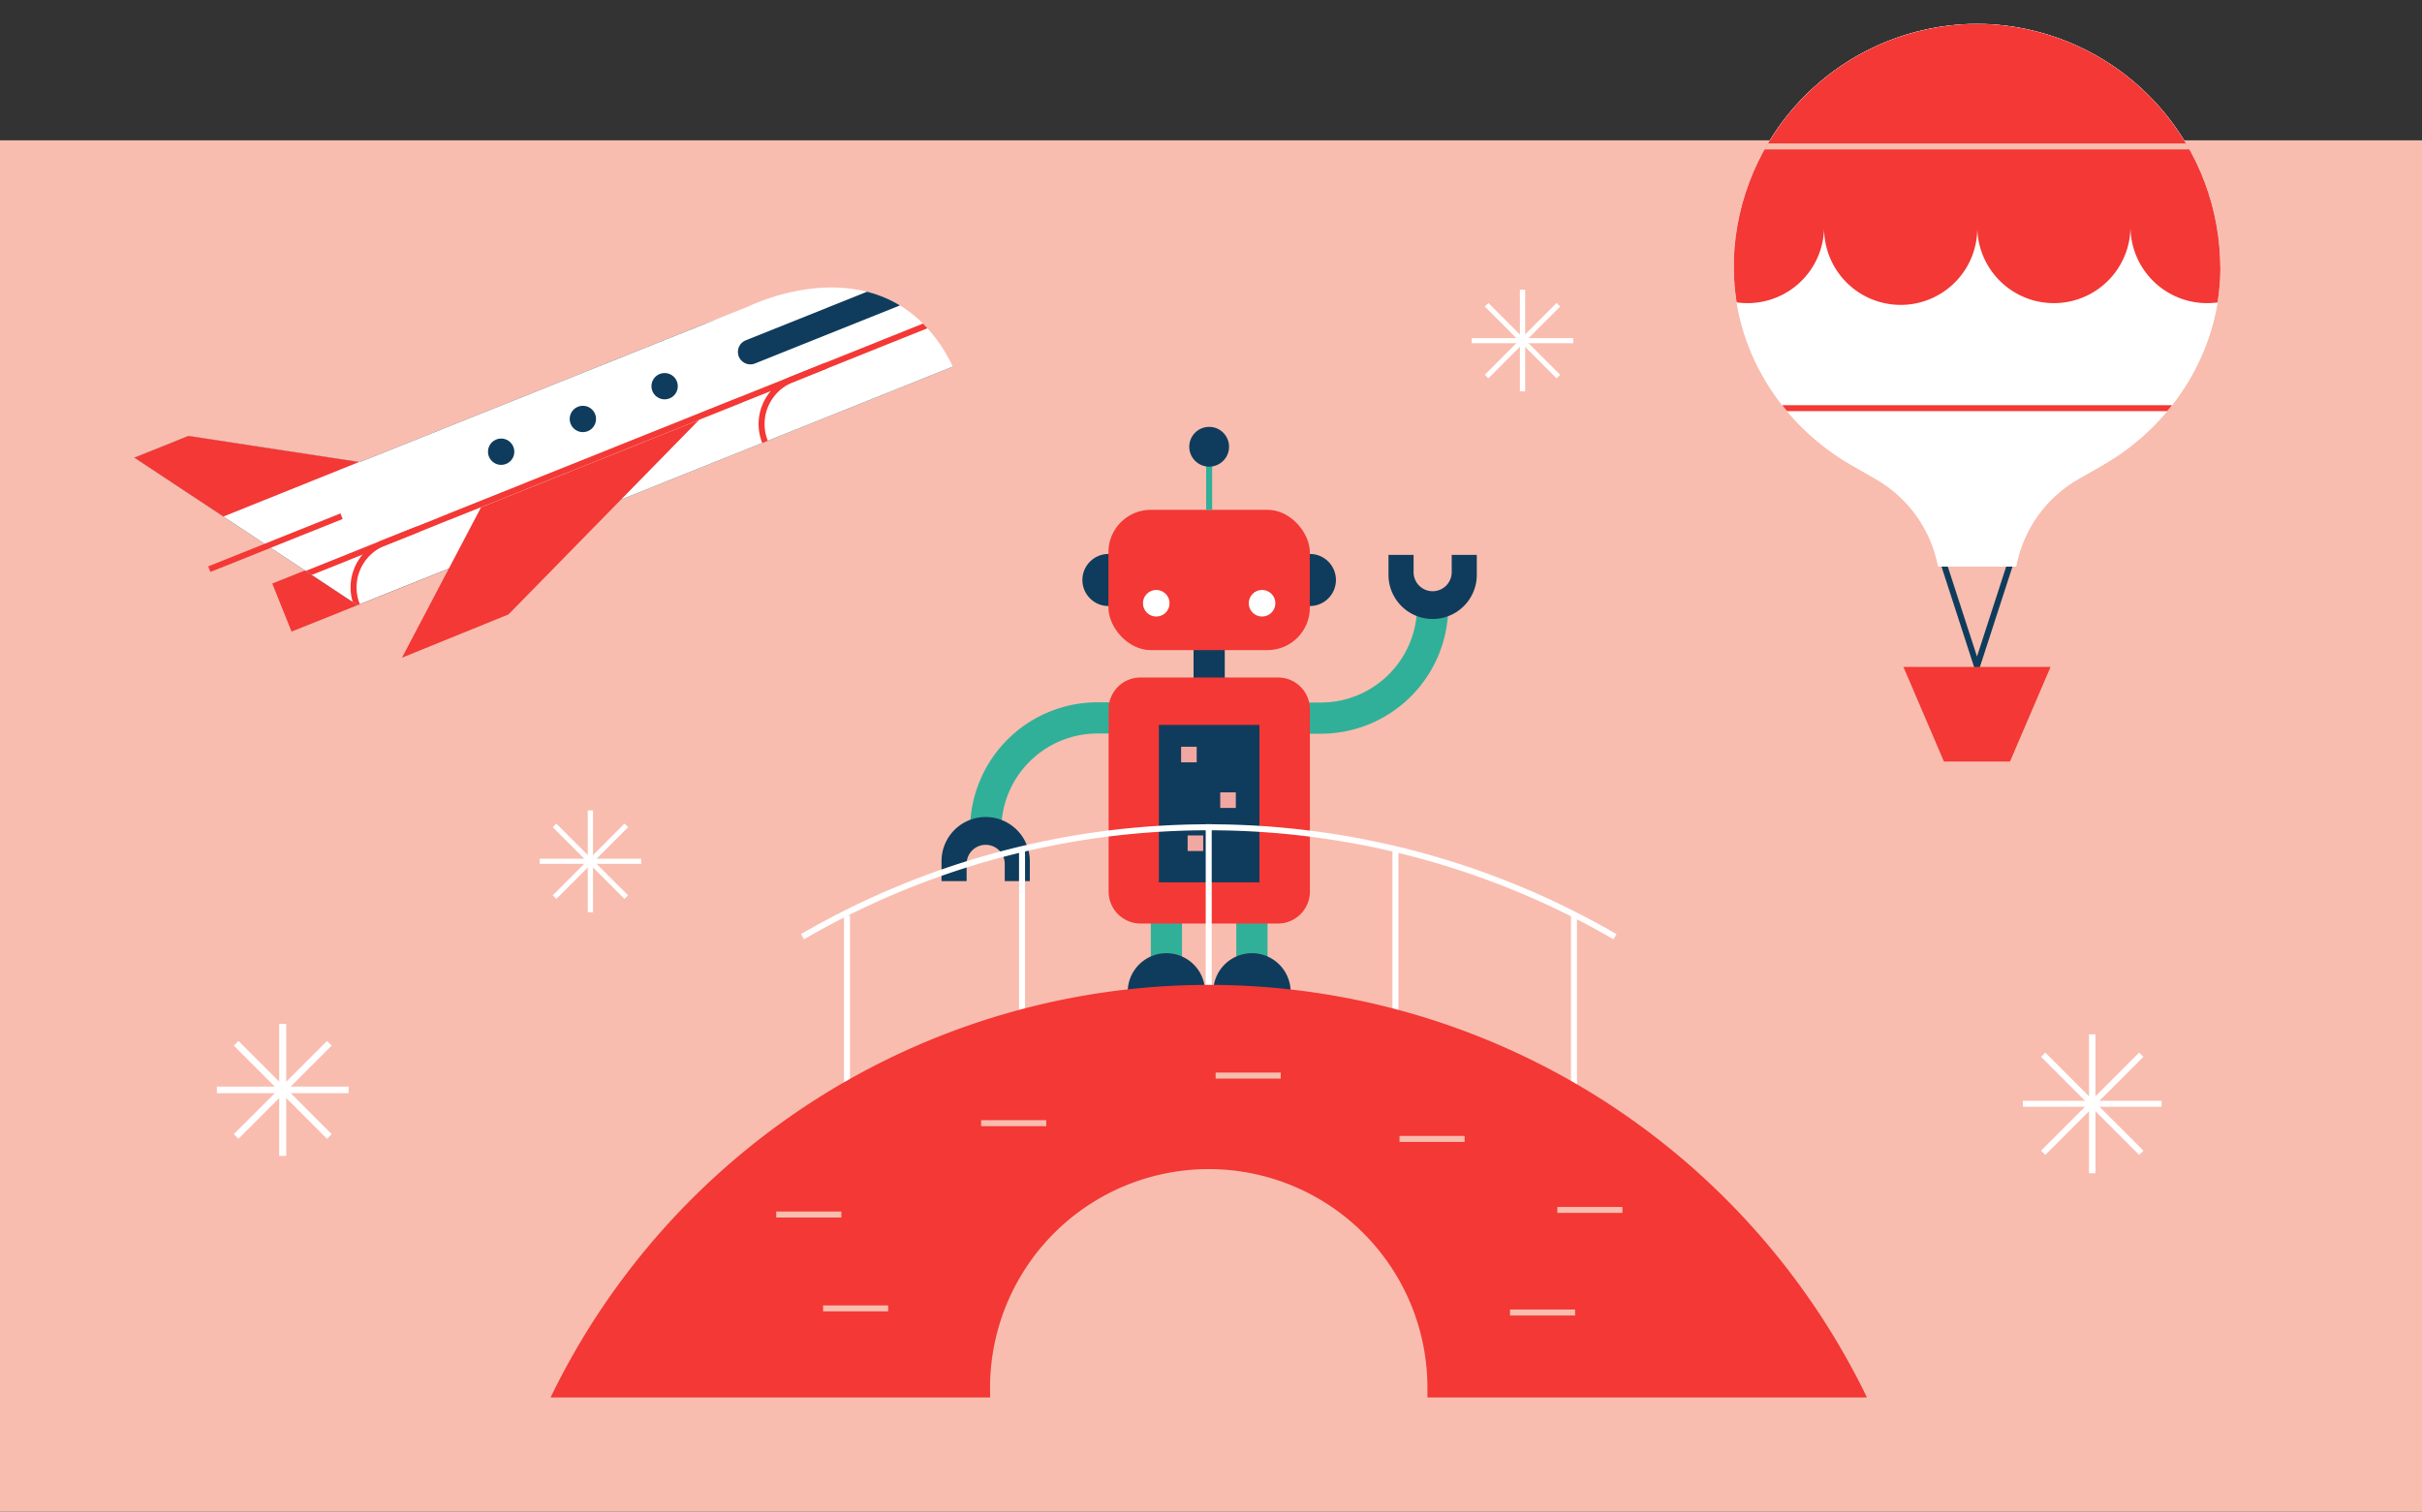 <svg id="Layer_1" data-name="Layer 1" xmlns="http://www.w3.org/2000/svg" xmlns:xlink="http://www.w3.org/1999/xlink" width="606.14" height="378.37" viewBox="0 0 606.14 378.37"><rect x="0" y="0" width="606.14" height="378.37" fill="#333333" stroke="none"/><defs><style>.cls-1{fill:#fff;}.cls-10,.cls-11,.cls-13,.cls-16,.cls-17,.cls-18,.cls-19,.cls-2,.cls-4,.cls-8,.cls-9{fill:none;}.cls-3{fill:#f8bdaf;}.cls-10,.cls-4{stroke:#0f3c5c;}.cls-10,.cls-11,.cls-13,.cls-16,.cls-17,.cls-18,.cls-19,.cls-4,.cls-8,.cls-9{stroke-linejoin:round;}.cls-13,.cls-16,.cls-19,.cls-4,.cls-8,.cls-9{stroke-width:1.5px;}.cls-5{clip-path:url(#clip-path);}.cls-6{fill:#f33835;}.cls-7{clip-path:url(#clip-path-2);}.cls-8{stroke:#f8bdaf;}.cls-9{stroke:#f33835;}.cls-10,.cls-11{stroke-width:7.81px;}.cls-11,.cls-13{stroke:#30b099;}.cls-12{fill:#0f3c5c;}.cls-14{fill:#f1a8a2;}.cls-15{clip-path:url(#clip-path-3);}.cls-16{stroke:#f6abac;}.cls-17,.cls-18,.cls-19{stroke:#fff;}.cls-17{stroke-width:1.27px;}.cls-18{stroke-width:1.65px;}</style><clipPath id="clip-path"><path class="cls-1" d="M555.61,64.77a61.17,61.17,0,0,0-56.9-58.66C497.39,6,496.07,6,494.77,6s-2.62,0-3.94.11a61.19,61.19,0,0,0-56.91,58.66c0,.91,0,1.81,0,2.71.2,20.26,11.75,38.72,29.29,48.85l6.25,3.58a32.17,32.17,0,0,1,15.34,20.73l.26,1.16h19.48l.26-1.16a32.11,32.11,0,0,1,15.34-20.73l6.25-3.58c17.54-10.13,29.08-28.59,29.29-48.85C555.65,66.58,555.64,65.68,555.61,64.77Z"/></clipPath><clipPath id="clip-path-2"><path class="cls-2" d="M555.61,64.77a61.17,61.17,0,0,0-56.9-58.66C497.39,6,496.07,6,494.77,6s-2.62,0-3.94.11a61.19,61.19,0,0,0-56.91,58.66c0,.91,0,1.81,0,2.71.2,20.26,11.75,38.72,29.29,48.85l6.25,3.58a32.17,32.17,0,0,1,15.34,20.73l.26,1.16h19.48l.26-1.16a32.11,32.11,0,0,1,15.34-20.73l6.25-3.58c17.54-10.13,29.08-28.59,29.29-48.85C555.65,66.58,555.64,65.68,555.61,64.77Z"/></clipPath><clipPath id="clip-path-3"><path class="cls-2" d="M238.48,91.76h0l-95.54,38.29L89.45,151.48h0L33.61,114.55l13.54-5.43,42.91,6.55,97.33-39S222.55,59.11,238.48,91.76Z"/></clipPath></defs><g id="urban-levelcard"><rect class="cls-3" x="-1.13" y="35.13" width="607.27" height="343.24"/><polyline class="cls-4" points="503.3 140.48 494.77 166.77 486.24 140.48"/><path class="cls-1" d="M555.61,64.77a61.17,61.17,0,0,0-56.9-58.66C497.39,6,496.07,6,494.77,6s-2.62,0-3.94.11a61.19,61.19,0,0,0-56.91,58.66c0,.91,0,1.81,0,2.71.2,20.26,11.75,38.72,29.29,48.85l6.25,3.58a32.17,32.17,0,0,1,15.34,20.73l.26,1.16h19.48l.26-1.16a32.11,32.11,0,0,1,15.34-20.73l6.25-3.58c17.54-10.13,29.08-28.59,29.29-48.85C555.65,66.58,555.64,65.68,555.61,64.77Z"/><g class="cls-5"><path class="cls-1" d="M588.75,59.79c-1.62-47.91-40-87.58-87.89-90.59-2.05-.13-4.07-.18-6.09-.18s-4,.05-6.09.18c-47.84,3-86.27,42.68-87.89,90.59-.05,1.41-.06,2.81-.05,4.2.31,31.29,18.14,59.8,45.24,75.45l9.65,5.53a49.61,49.61,0,0,1,23.69,32l.41,1.8h30.08l.41-1.8a49.61,49.61,0,0,1,23.69-32l9.65-5.53c27.1-15.65,44.93-44.16,45.24-75.45C588.81,62.6,588.79,61.2,588.75,59.79Z"/><path class="cls-6" d="M607.79,49.11,585.09-12.2,494.76-38.44,389.3-21.53,399,75.88a19.17,19.17,0,0,0,19.17-19.17,19.17,19.17,0,1,0,38.34,0,19.17,19.17,0,1,0,38.33,0,19.17,19.17,0,1,0,38.34,0,19.17,19.17,0,0,0,38.34,0,19.17,19.17,0,0,0,19.17,19.17Z"/></g><polygon class="cls-6" points="476.36 166.94 486.5 190.62 494.77 190.62 503.03 190.62 513.18 166.94 476.36 166.94"/><g class="cls-7"><line class="cls-8" x1="418.35" y1="36.65" x2="586.41" y2="36.65"/><line class="cls-9" x1="418.35" y1="102.17" x2="586.41" y2="102.17"/></g><line class="cls-10" x1="302.61" y1="157.72" x2="302.61" y2="176.77"/><line class="cls-11" x1="291.91" y1="225.82" x2="291.91" y2="242.3"/><circle class="cls-12" cx="277.4" cy="145.18" r="6.52"/><circle class="cls-12" cx="327.82" cy="145.18" r="6.52"/><path class="cls-11" d="M358.54,151.76a28,28,0,0,1-28,28H319.72"/><rect class="cls-6" x="277.4" y="127.61" width="50.41" height="35.12" rx="10.61"/><circle class="cls-1" cx="315.85" cy="151" r="3.33"/><circle class="cls-1" cx="289.37" cy="151" r="3.33"/><line class="cls-13" x1="302.61" y1="127.61" x2="302.61" y2="111.83"/><path class="cls-12" d="M291.91,238.6a9.67,9.67,0,0,1,9.67,9.67H282.23A9.68,9.68,0,0,1,291.91,238.6Z"/><line class="cls-11" x1="313.31" y1="225.82" x2="313.31" y2="242.3"/><path class="cls-12" d="M313.31,238.6a9.67,9.67,0,0,0-9.67,9.67H323A9.68,9.68,0,0,0,313.31,238.6Z"/><circle class="cls-12" cx="302.61" cy="111.83" r="4.98"/><path class="cls-12" d="M363.31,138.89v4.33a4.77,4.77,0,1,1-9.54,0v-4.33h-6.28v5a11.05,11.05,0,0,0,22.1,0v-5Z"/><path class="cls-11" d="M246.68,207.7a28,28,0,0,1,28-28H285.5"/><path class="cls-12" d="M241.91,220.56v-4.32a4.77,4.77,0,1,1,9.54,0v4.32h6.28v-5a11.05,11.05,0,0,0-22.1,0v5Z"/><path class="cls-6" d="M285.35,169.59h34.52a7.95,7.95,0,0,1,7.95,7.95v45.63a8,8,0,0,1-8,8H285.45a8,8,0,0,1-8-8V177.54a7.95,7.95,0,0,1,7.95-7.95Z"/><rect class="cls-12" x="290.03" y="181.46" width="25.16" height="39.4"/><rect class="cls-14" x="295.59" y="186.92" width="3.9" height="3.9"/><rect class="cls-14" x="305.38" y="198.34" width="3.9" height="3.9"/><rect class="cls-14" x="297.22" y="209.12" width="3.9" height="3.9"/><rect class="cls-6" x="68.87" y="136.8" width="47.25" height="12.96" transform="translate(231.64 241.88) rotate(158.16)"/><path class="cls-12" d="M238.48,91.76l-95.54,38.29L89.45,151.48h0L33.61,114.55l13.54-5.43,42.91,6.55,85.49-34.26a61.59,61.59,0,0,1,62.93,10.35Z"/><path class="cls-1" d="M238.48,91.76h0l-95.54,38.29L89.45,151.48h0L33.61,114.55l13.54-5.43,42.91,6.55,97.33-39S222.55,59.11,238.48,91.76Z"/><g class="cls-15"><circle class="cls-12" cx="166.33" cy="96.67" r="3.3"/><circle class="cls-12" cx="145.87" cy="104.87" r="3.3"/><circle class="cls-12" cx="125.42" cy="113.07" r="3.3"/><line class="cls-16" x1="112.36" y1="129.35" x2="185.53" y2="100.02"/><path class="cls-9" d="M206.72,91.53,198.15,95a12,12,0,0,0-6.68,15.63h0"/><path class="cls-9" d="M104.61,132.45l-8.56,3.43a12,12,0,0,0-6.69,15.64h0"/><line class="cls-9" x1="64.94" y1="148.35" x2="253.02" y2="72.98"/><path class="cls-12" d="M183.11,76.89h46.45A3.13,3.13,0,0,1,232.69,80v0a3.13,3.13,0,0,1-3.13,3.13H183.11a0,0,0,0,1,0,0V76.89A0,0,0,0,1,183.11,76.89Z" transform="translate(430.65 76.95) rotate(158.16)"/><polygon class="cls-6" points="3.64 115.5 78.25 85.5 90.27 115.48 15.66 145.48 3.64 115.5"/></g><polygon class="cls-6" points="174.94 105.12 127.25 153.8 100.6 164.63 120.39 126.98 168.84 107.56 174.94 105.12"/><line class="cls-9" x1="85.48" y1="129.21" x2="52.39" y2="142.47"/><line class="cls-17" x1="147.76" y1="202.89" x2="147.76" y2="228.28"/><line class="cls-17" x1="147.76" y1="202.89" x2="147.76" y2="228.28"/><line class="cls-17" x1="138.78" y1="206.61" x2="156.74" y2="224.56"/><line class="cls-17" x1="135.06" y1="215.58" x2="160.46" y2="215.58"/><line class="cls-17" x1="138.78" y1="224.56" x2="156.74" y2="206.61"/><line class="cls-18" x1="70.76" y1="256.32" x2="70.76" y2="289.3"/><line class="cls-18" x1="70.76" y1="256.32" x2="70.76" y2="289.3"/><line class="cls-18" x1="59.1" y1="261.15" x2="82.42" y2="284.47"/><line class="cls-18" x1="54.27" y1="272.81" x2="87.25" y2="272.81"/><line class="cls-18" x1="59.1" y1="284.47" x2="82.42" y2="261.15"/><line class="cls-19" x1="523.62" y1="258.92" x2="523.62" y2="293.65"/><line class="cls-19" x1="523.62" y1="258.92" x2="523.62" y2="293.65"/><line class="cls-19" x1="511.34" y1="264.01" x2="535.89" y2="288.56"/><line class="cls-19" x1="506.26" y1="276.29" x2="540.98" y2="276.29"/><line class="cls-19" x1="511.34" y1="288.56" x2="535.89" y2="264.01"/><line class="cls-17" x1="381.03" y1="72.57" x2="381.03" y2="97.96"/><line class="cls-17" x1="381.03" y1="72.57" x2="381.03" y2="97.96"/><line class="cls-17" x1="372.05" y1="76.29" x2="390" y2="94.25"/><line class="cls-17" x1="368.33" y1="85.27" x2="393.72" y2="85.27"/><line class="cls-17" x1="372.05" y1="94.25" x2="390" y2="76.29"/><line class="cls-19" x1="302.5" y1="206.29" x2="302.5" y2="252.07"/><line class="cls-19" x1="211.97" y1="229.18" x2="211.97" y2="291.01"/><line class="cls-19" x1="255.78" y1="212.08" x2="255.78" y2="273.91"/><line class="cls-19" x1="393.91" y1="229.18" x2="393.91" y2="291.01"/><line class="cls-19" x1="349.23" y1="212.08" x2="349.23" y2="273.91"/><path class="cls-19" d="M404.17,234.47a202.39,202.39,0,0,0-203.34,0"/><path class="cls-6" d="M247.78,348.11a54.73,54.73,0,1,1,109.45,0v1.69h110a183,183,0,0,0-329.44,0h110Z"/><line class="cls-8" x1="205.99" y1="327.51" x2="222.28" y2="327.51"/><line class="cls-8" x1="194.26" y1="304.02" x2="210.56" y2="304.02"/><line class="cls-8" x1="245.54" y1="281.14" x2="261.84" y2="281.14"/><line class="cls-8" x1="304.23" y1="269.23" x2="320.53" y2="269.23"/><line class="cls-8" x1="377.9" y1="328.54" x2="394.19" y2="328.54"/><line class="cls-8" x1="350.25" y1="285.09" x2="366.54" y2="285.09"/><line class="cls-8" x1="389.75" y1="302.86" x2="406.04" y2="302.86"/><rect class="cls-2" width="607.27" height="34.7"/></g></svg>